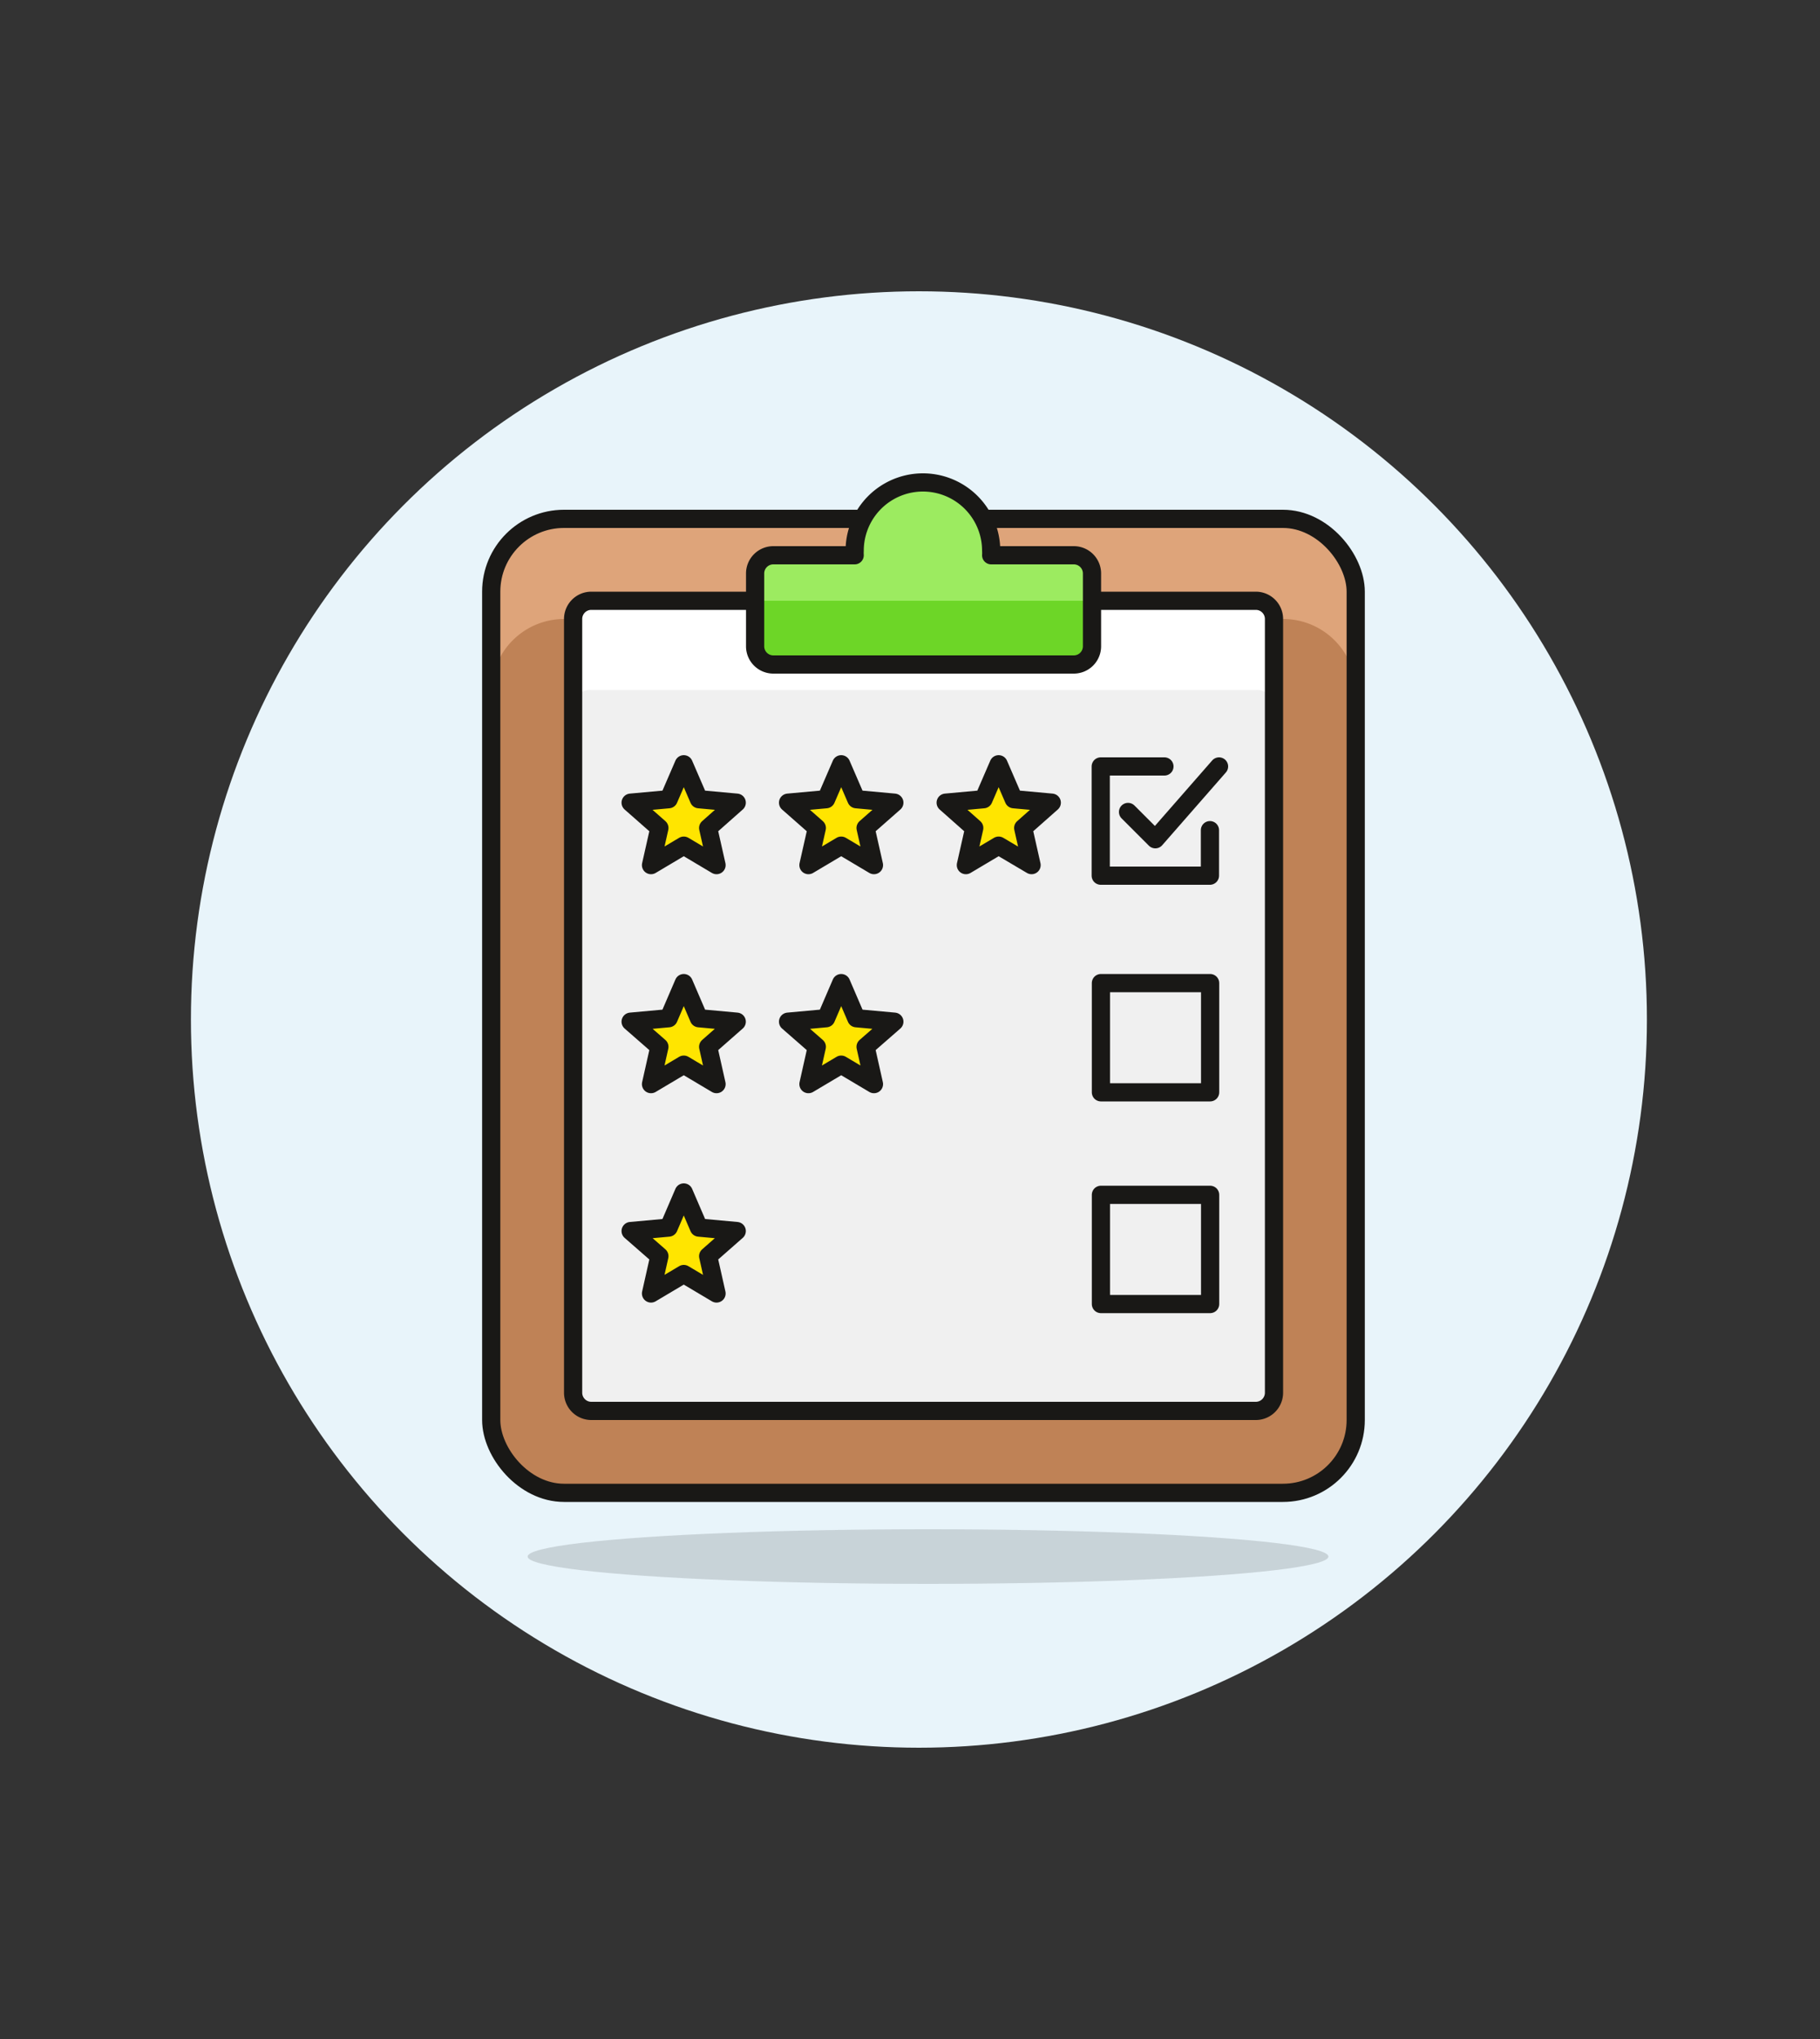 <svg id="Multicolor" xmlns="http://www.w3.org/2000/svg" viewBox="0 0 100 112"><rect x="0" y="0" width="100" height="112" fill="#333333" stroke="none"/><defs><style>.cls-1{fill:#e8f4fa;}.cls-2{fill:#bf8256;}.cls-3{fill:#dea47a;}.cls-4,.cls-8{fill:none;}.cls-10,.cls-4,.cls-8,.cls-9{stroke:#191816;}.cls-4{stroke-miterlimit:10;}.cls-5{fill:#191816;opacity:0.15;}.cls-6,.cls-9{fill:#f0f0f0;}.cls-7{fill:#fff;}.cls-10,.cls-8,.cls-9{stroke-linecap:round;stroke-linejoin:round;}.cls-10{fill:#ffe500;}.cls-11{fill:#6dd627;}.cls-12{fill:#9ceb60;}</style></defs><title>12- clipboard-rating-document</title><g id="Background"><g id="New_Symbol_82-13" data-name="New Symbol 82"><circle class="cls-1" cx="50.49" cy="56" r="40"/></g></g><g id="Scene"><rect class="cls-2" x="26.99" y="28.5" width="47.5" height="53.5" rx="4" ry="4"/><path class="cls-3" d="M70.49,28.5H31a4,4,0,0,0-4,4V38a4,4,0,0,1,4-4h39.5a4,4,0,0,1,4,4V32.5A4,4,0,0,0,70.49,28.5Z"/><rect class="cls-4" x="26.99" y="28.5" width="47.5" height="53.5" rx="4" ry="4"/><ellipse class="cls-5" cx="50.99" cy="85.5" rx="22" ry="1.5"/><path class="cls-6" d="M32.49,77.5H69a1,1,0,0,0,1-1V34a1,1,0,0,0-1-1H32.49a1,1,0,0,0-1,1V76.5A1,1,0,0,0,32.49,77.5Z"/><path class="cls-7" d="M69,33H32.49a.93.93,0,0,0-1,.85v4.9a.93.93,0,0,1,1-.85H69a.94.94,0,0,1,1,.85v-4.9A.94.94,0,0,0,69,33Z"/><path class="cls-8" d="M32.49,77.5H69a1,1,0,0,0,1-1V34a1,1,0,0,0-1-1H32.49a1,1,0,0,0-1,1V76.5A1,1,0,0,0,32.49,77.5Z"/><rect class="cls-9" x="60.49" y="65.63" width="6" height="6"/><rect class="cls-9" x="60.49" y="54" width="6" height="6"/><polyline class="cls-9" points="66.48 45.6 66.48 48.1 60.48 48.1 60.48 42.1 63.98 42.1"/><polygon class="cls-10" points="54.87 46.45 53.07 47.52 53.53 45.48 51.96 44.09 54.04 43.9 54.87 41.98 55.7 43.9 57.79 44.09 56.22 45.48 56.68 47.52 54.87 46.45"/><polygon class="cls-10" points="46.22 46.45 44.42 47.52 44.88 45.48 43.3 44.09 45.39 43.9 46.22 41.98 47.05 43.9 49.14 44.09 47.56 45.48 48.02 47.52 46.22 46.45"/><polygon class="cls-10" points="37.57 46.45 35.77 47.52 36.23 45.48 34.65 44.09 36.74 43.9 37.57 41.98 38.4 43.9 40.48 44.09 38.91 45.48 39.37 47.52 37.57 46.45"/><polygon class="cls-10" points="46.22 58.48 44.42 59.55 44.88 57.5 43.3 56.12 45.39 55.93 46.22 54 47.05 55.93 49.14 56.12 47.56 57.5 48.02 59.55 46.22 58.48"/><polygon class="cls-10" points="37.57 58.48 35.77 59.55 36.23 57.5 34.65 56.12 36.74 55.93 37.57 54 38.4 55.93 40.48 56.12 38.91 57.5 39.37 59.55 37.57 58.48"/><polygon class="cls-10" points="37.57 69.98 35.77 71.05 36.23 69 34.65 67.62 36.74 67.43 37.57 65.5 38.4 67.43 40.48 67.62 38.91 69 39.37 71.05 37.57 69.98"/><path class="cls-11" d="M54.46,30.5a1.9,1.9,0,0,0,0-.25,3.75,3.75,0,0,0-7.5,0,2,2,0,0,0,0,.25H42.49a1,1,0,0,0-1,1v4a1,1,0,0,0,1,1H59a1,1,0,0,0,1-1v-4a1,1,0,0,0-1-1Z"/><path class="cls-12" d="M59,30.5H54.46a1.9,1.9,0,0,0,0-.25,3.75,3.75,0,0,0-7.5,0,2,2,0,0,0,0,.25H42.49a1,1,0,0,0-1,1V33H60V31.5A1,1,0,0,0,59,30.5Z"/><path class="cls-8" d="M54.46,30.5a1.9,1.9,0,0,0,0-.25,3.75,3.75,0,0,0-7.5,0,2,2,0,0,0,0,.25H42.49a1,1,0,0,0-1,1v4a1,1,0,0,0,1,1H59a1,1,0,0,0,1-1v-4a1,1,0,0,0-1-1Z"/><polyline class="cls-8" points="61.98 44.6 63.48 46.1 66.98 42.1"/></g></svg>